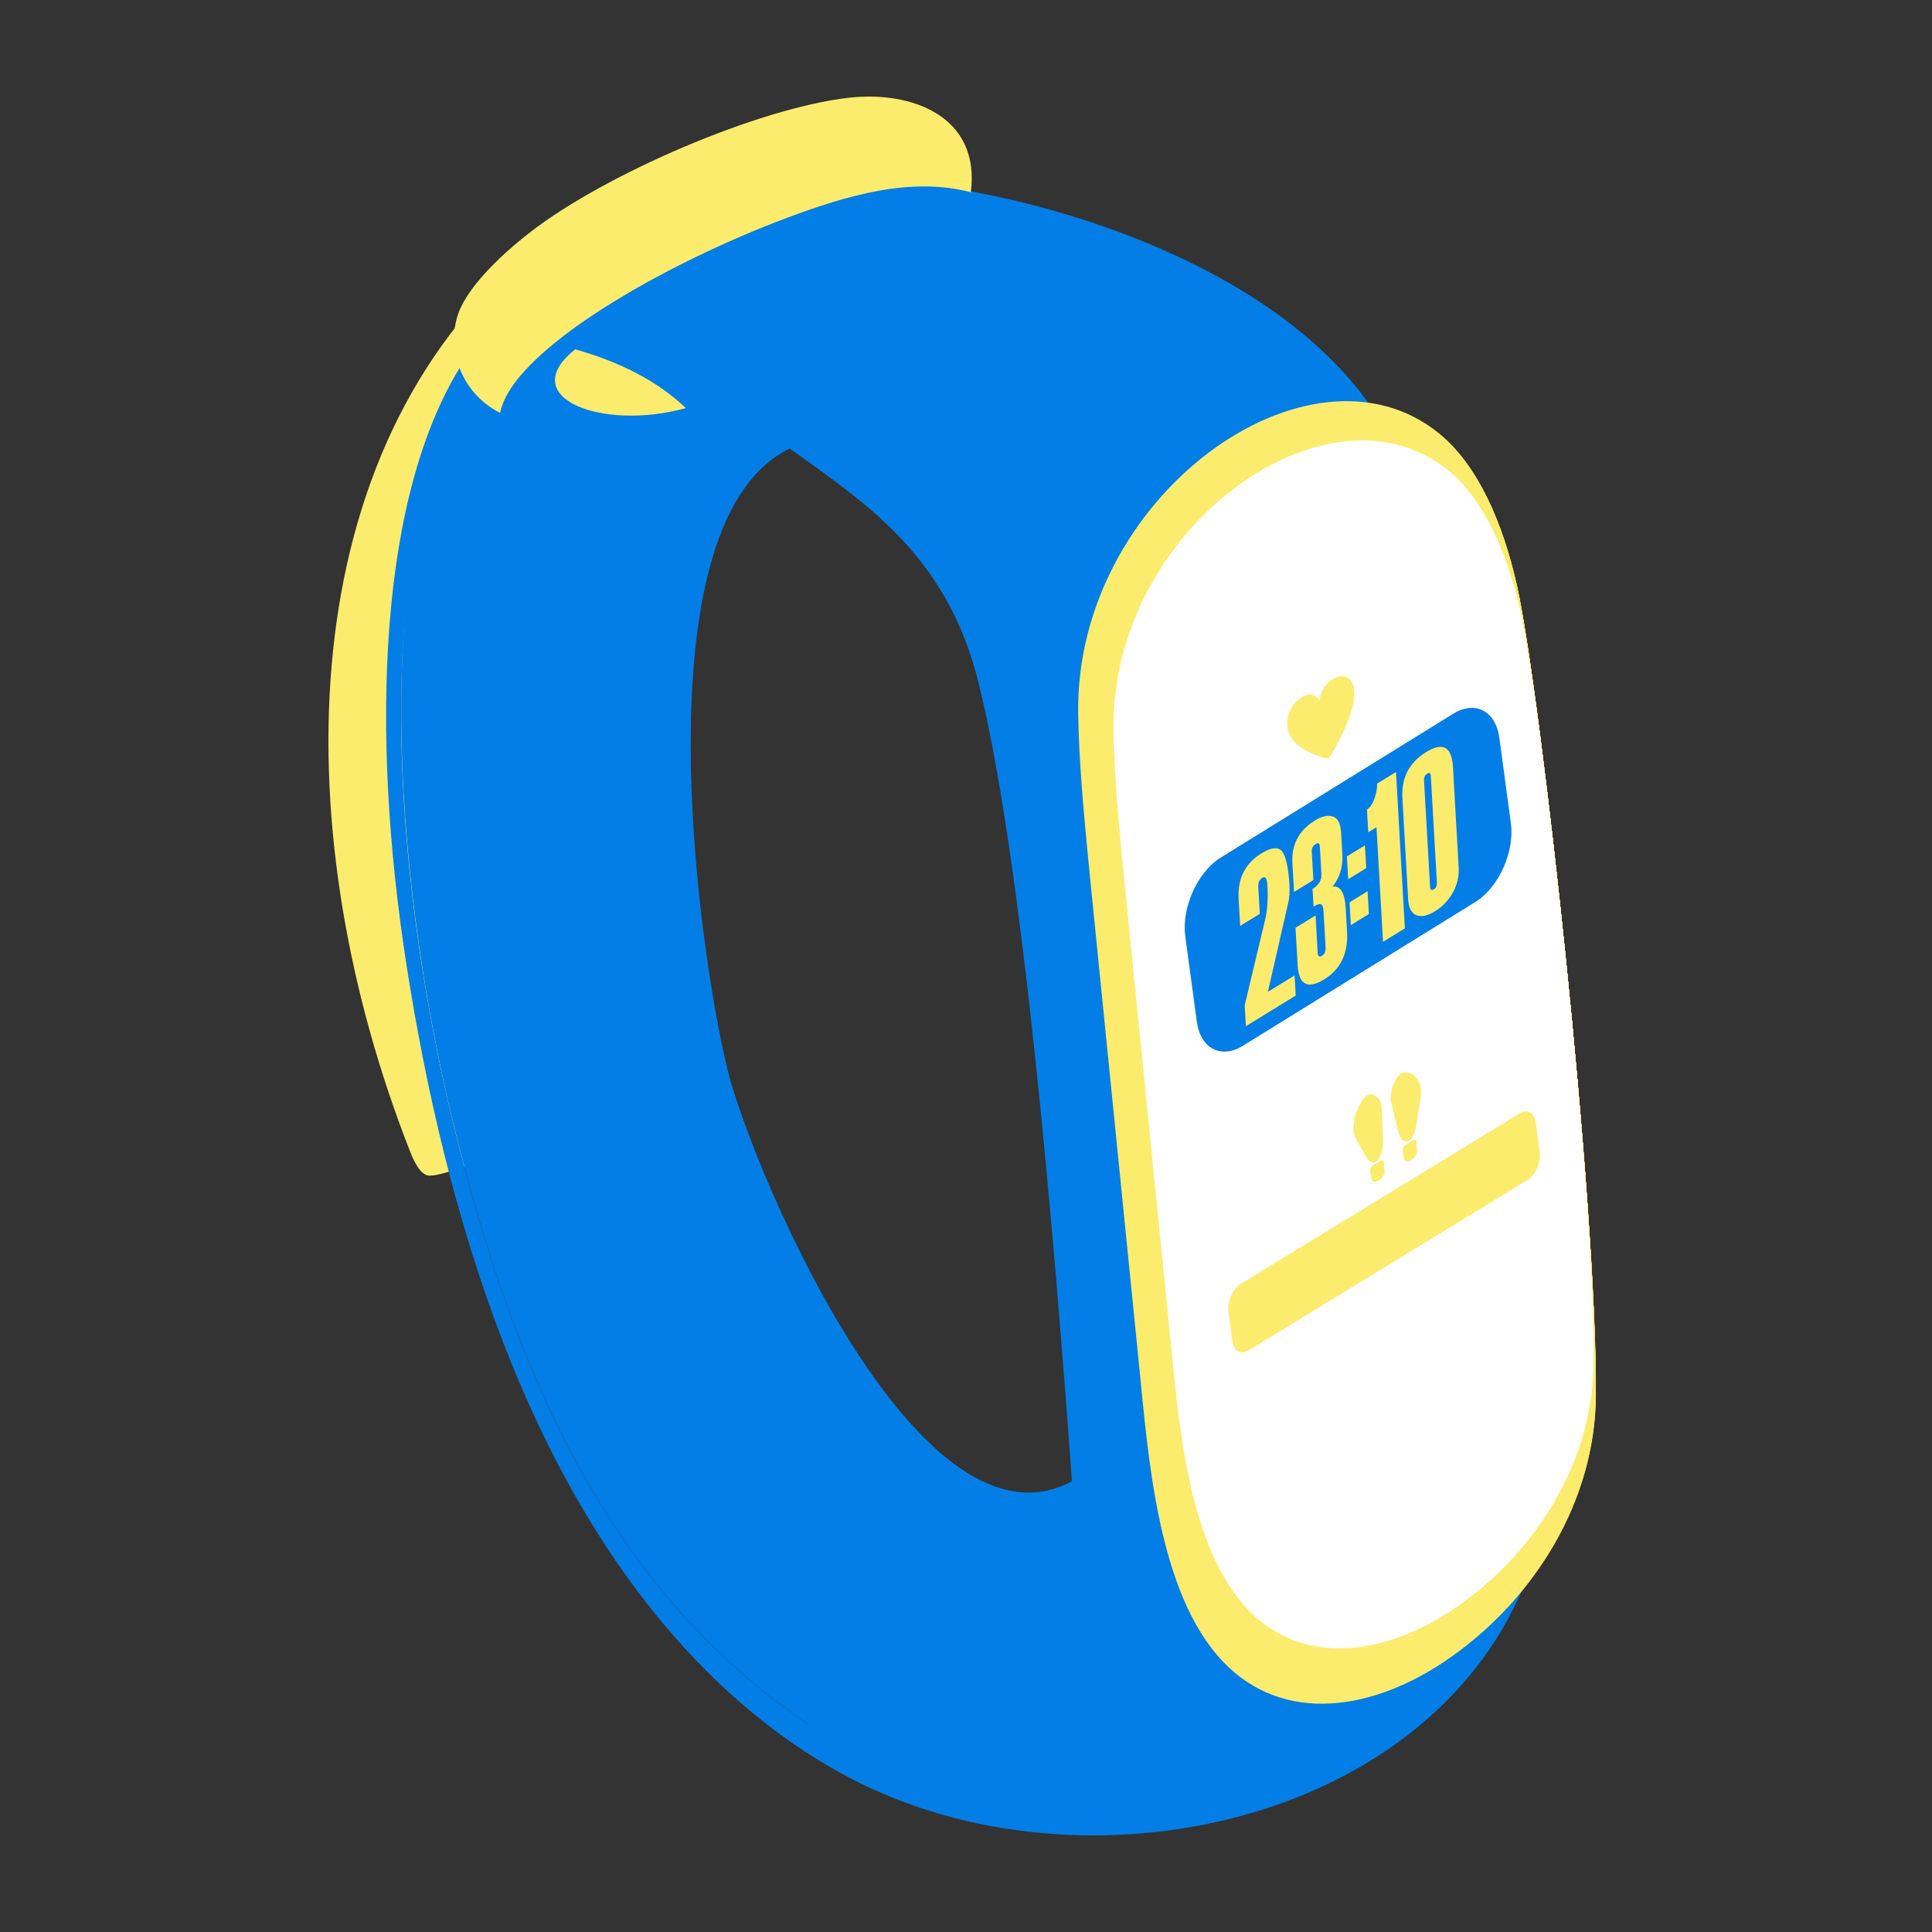 <svg width="100" height="100" viewBox="0 0 100 100" fill="none" xmlns="http://www.w3.org/2000/svg">
<rect x="0" y="0" width="100" height="100" fill="#333333" stroke="none"/>
<path fill-rule="evenodd" clip-rule="evenodd" d="M25.817 15.336C13.867 25.11 17.36 47.071 20.433 56.428C20.947 57.994 21.294 60.579 22.146 60.833C22.392 60.906 23.085 60.717 23.925 60.415C25.615 59.808 29.919 57.825 30.356 57.529C33.476 55.42 32.321 54.261 31.958 51.006C30.623 39.039 30.966 25.544 38.024 17.689L25.817 15.336Z" fill="#FCEC6D"/>
<path fill-rule="evenodd" clip-rule="evenodd" d="M25.496 16.147C16.651 25.606 15.634 42.506 21.897 59.282C21.936 59.386 22.133 59.817 22.237 60.099C22.307 60.287 22.5 60.724 22.34 60.824C22.285 60.858 22.161 60.864 22.013 60.792C21.63 60.606 21.334 59.876 21.225 59.598C14.849 43.367 14.924 24.103 26.78 13.521C27.953 14.196 26.585 14.982 25.496 16.147Z" fill="#FCEC6D"/>
<path fill-rule="evenodd" clip-rule="evenodd" d="M41.055 23.135C39.561 21.772 37.258 20.478 35.354 19.346C28.7 15.389 25.985 16.709 24.093 19.919C19.331 27.994 20.194 44.724 23.464 58.145C26.388 70.142 31.073 81.8 41.43 88.965C44.986 91.425 48.79 92.73 51.216 90.501C52.508 89.315 57.49 85.961 57.191 81.73C57.051 79.742 56.937 77.722 56.84 75.681C48.483 83.395 38.914 60.525 37.658 55.369C36.074 48.868 33.03 26.646 41.055 23.135Z" fill="#037EE6"/>
<path fill-rule="evenodd" clip-rule="evenodd" d="M75.13 34.814C72.806 30.5 74.027 25.503 71.005 21.108C64.551 11.726 47.31 8.291 40.915 9.473C34.712 10.621 27.723 13.132 24.122 18.526C19.545 25.384 19.176 37.932 21.029 49.879C23.014 62.678 27.261 77.288 36.709 86.629C38.849 88.746 41.244 90.573 43.896 91.978C56.084 98.436 74.346 94.37 79.128 81.43C84.521 66.835 74.08 44.442 75.13 34.814ZM50.635 35.283C53.182 45.442 54.922 68.712 55.621 78.597C56.355 89.003 47.438 93.125 41.426 88.965C31.069 81.8 26.384 70.142 23.46 58.145C20.19 44.724 19.327 28.416 24.089 20.341C25.289 18.306 27.256 17.054 29.908 17.358C33.274 17.744 41.695 23.644 44.427 25.847C47.313 28.173 49.542 30.926 50.635 35.283Z" fill="#037EE6"/>
<path fill-rule="evenodd" clip-rule="evenodd" d="M55.807 36.955C55.846 39.385 56.082 41.99 56.37 44.919L58.951 70.592C59.437 75.429 59.926 82.45 63.295 85.998C66.404 89.273 71.114 88.599 75.127 85.752C79.484 82.662 82.538 77.7 82.6 72.326C82.711 62.774 79.74 35.79 78.519 30.317C77.783 27.015 76.478 24.061 74.501 22.445C67.8 16.969 55.623 25.682 55.807 36.955Z" fill="#FCEC6D"/>
<path fill-rule="evenodd" clip-rule="evenodd" d="M55.861 36.979C55.901 39.404 56.136 42.004 56.423 44.927L58.999 70.548C59.484 75.375 59.973 82.382 63.335 85.923C66.438 89.192 71.138 88.519 75.143 85.678C79.491 82.594 82.538 77.642 82.601 72.279C82.711 62.746 79.747 35.816 78.528 30.354C77.793 27.059 76.491 24.111 74.519 22.499C67.831 17.033 55.678 25.729 55.861 36.979Z" fill="#FCEC6D"/>
<path fill-rule="evenodd" clip-rule="evenodd" d="M55.904 37.003C55.944 39.423 56.178 42.017 56.465 44.934L59.036 70.504C59.52 75.321 60.007 82.314 63.363 85.848C66.459 89.11 71.15 88.438 75.147 85.603C79.486 82.525 82.528 77.583 82.59 72.231C82.7 62.718 79.741 35.842 78.525 30.391C77.792 27.103 76.492 24.161 74.524 22.552C67.85 17.097 55.721 25.775 55.904 37.003Z" fill="#FCEC6D"/>
<path fill-rule="evenodd" clip-rule="evenodd" d="M55.959 37.026C55.998 39.441 56.233 42.031 56.519 44.942L59.084 70.46C59.568 75.267 60.054 82.246 63.402 85.773C66.493 89.028 71.174 88.358 75.162 85.529C79.493 82.457 82.528 77.525 82.59 72.184C82.7 62.689 79.748 35.868 78.534 30.429C77.802 27.146 76.505 24.211 74.541 22.605C67.88 17.161 55.776 25.822 55.959 37.026Z" fill="#FCEC6D"/>
<path fill-rule="evenodd" clip-rule="evenodd" d="M56.01 37.05C56.049 39.46 56.283 42.045 56.568 44.95L59.129 70.416C59.611 75.213 60.096 82.178 63.438 85.698C66.522 88.947 71.194 88.277 75.174 85.454C79.496 82.388 82.525 77.466 82.587 72.136C82.697 62.661 79.75 35.894 78.539 30.466C77.808 27.19 76.514 24.261 74.554 22.658C67.907 17.225 55.828 25.868 56.01 37.05Z" fill="#FCEC6D"/>
<path fill-rule="evenodd" clip-rule="evenodd" d="M56.057 37.074C56.096 39.479 56.329 42.058 56.614 44.958L59.169 70.372C59.65 75.16 60.135 82.11 63.47 85.623C66.547 88.865 71.21 88.197 75.182 85.379C79.495 82.32 82.518 77.408 82.58 72.089C82.689 62.633 79.749 35.92 78.54 30.503C77.811 27.234 76.519 24.31 74.563 22.711C67.929 17.289 55.875 25.915 56.057 37.074Z" fill="#FCEC6D"/>
<path fill-rule="evenodd" clip-rule="evenodd" d="M56.111 37.098C56.151 39.498 56.383 42.072 56.668 44.965L59.218 70.328C59.698 75.106 60.181 82.042 63.509 85.548C66.581 88.783 71.234 88.117 75.198 85.305C79.502 82.252 82.519 77.35 82.581 72.041C82.69 62.605 79.755 35.947 78.549 30.54C77.821 27.278 76.532 24.36 74.58 22.764C67.96 17.354 55.93 25.962 56.111 37.098Z" fill="#FCEC6D"/>
<path fill-rule="evenodd" clip-rule="evenodd" d="M56.166 37.122C56.205 39.517 56.437 42.086 56.721 44.973L59.266 70.284C59.745 75.052 60.227 81.975 63.549 85.473C66.614 88.702 71.258 88.036 75.213 85.23C79.509 82.183 82.519 77.291 82.581 71.994C82.69 62.576 79.762 35.973 78.558 30.577C77.832 27.322 76.545 24.41 74.597 22.817C67.99 17.418 55.985 26.008 56.166 37.122Z" fill="#FCEC6D"/>
<path fill-rule="evenodd" clip-rule="evenodd" d="M56.213 37.146C56.252 39.536 56.484 42.099 56.767 44.981L59.306 70.24C59.785 74.999 60.266 81.906 63.58 85.397C66.64 88.62 71.274 87.956 75.221 85.156C79.508 82.115 82.513 77.233 82.574 71.946C82.683 62.548 79.76 35.999 78.559 30.615C77.834 27.366 76.55 24.46 74.606 22.87C68.013 17.482 56.032 26.055 56.213 37.146Z" fill="#FCEC6D"/>
<path fill-rule="evenodd" clip-rule="evenodd" d="M56.26 37.17C56.299 39.555 56.53 42.113 56.813 44.989L59.347 70.196C59.824 74.945 60.305 81.839 63.612 85.323C66.665 88.538 71.29 87.876 75.229 85.081C79.507 82.047 82.506 77.175 82.567 71.899C82.675 62.52 79.759 36.025 78.56 30.652C77.837 27.41 76.556 24.51 74.615 22.924C68.036 17.546 56.079 26.101 56.26 37.17Z" fill="#FCEC6D"/>
<path fill-rule="evenodd" clip-rule="evenodd" d="M56.318 37.193C56.357 39.574 56.588 42.127 56.87 44.996L59.399 70.152C59.876 74.891 60.355 81.771 63.656 85.247C66.702 88.457 71.317 87.795 75.249 85.007C79.518 81.978 82.51 77.117 82.571 71.851C82.68 62.492 79.769 36.052 78.573 30.689C77.851 27.454 76.573 24.56 74.636 22.977C68.07 17.61 56.138 26.148 56.318 37.193Z" fill="#FCEC6D"/>
<path fill-rule="evenodd" clip-rule="evenodd" d="M56.369 37.217C56.408 39.593 56.638 42.141 56.92 45.004L59.444 70.108C59.919 74.837 60.397 81.703 63.691 85.172C66.732 88.375 71.337 87.715 75.261 84.932C79.521 81.91 82.507 77.058 82.568 71.804C82.676 62.463 79.772 36.078 78.578 30.726C77.858 27.497 76.582 24.61 74.649 23.03C68.097 17.674 56.19 26.195 56.369 37.217Z" fill="#FCEC6D"/>
<path fill-rule="evenodd" clip-rule="evenodd" d="M56.416 37.241C56.455 39.612 56.685 42.154 56.965 45.012L59.484 70.064C59.959 74.784 60.436 81.635 63.723 85.097C66.757 88.293 71.353 87.635 75.269 84.857C79.52 81.842 82.5 77 82.561 71.756C82.669 62.435 79.77 36.104 78.579 30.764C77.86 27.541 76.587 24.659 74.658 23.083C68.119 17.738 56.237 26.241 56.416 37.241Z" fill="#FCEC6D"/>
<path fill-rule="evenodd" clip-rule="evenodd" d="M56.467 37.265C56.505 39.631 56.735 42.168 57.015 45.02L59.529 70.02C60.002 74.73 60.478 81.567 63.759 85.022C66.787 88.211 71.373 87.554 75.281 84.783C79.523 81.773 82.497 76.941 82.558 71.709C82.665 62.407 79.773 36.13 78.584 30.801C77.867 27.585 76.596 24.709 74.671 23.136C68.146 17.803 56.288 26.288 56.467 37.265Z" fill="#FCEC6D"/>
<path fill-rule="evenodd" clip-rule="evenodd" d="M56.522 37.289C56.56 39.65 56.789 42.182 57.069 45.028L59.577 69.976C60.049 74.676 60.525 81.499 63.798 84.947C66.82 88.13 71.397 87.474 75.296 84.708C79.53 81.705 82.498 76.883 82.558 71.661C82.666 62.379 79.779 36.156 78.593 30.838C77.877 27.629 76.609 24.759 74.688 23.189C68.177 17.867 56.343 26.334 56.522 37.289Z" fill="#FCEC6D"/>
<path fill-rule="evenodd" clip-rule="evenodd" d="M56.568 37.312C56.607 39.669 56.835 42.195 57.114 45.035L59.617 69.932C60.089 74.622 60.563 81.431 63.83 84.872C66.845 88.048 71.413 87.394 75.304 84.633C79.529 81.637 82.49 76.825 82.551 71.614C82.658 62.35 79.778 36.182 78.594 30.875C77.879 27.673 76.614 24.809 74.697 23.242C68.199 17.931 56.39 26.381 56.568 37.312Z" fill="#FCEC6D"/>
<path fill-rule="evenodd" clip-rule="evenodd" d="M56.619 37.336C56.658 39.688 56.886 42.209 57.164 45.043L59.662 69.888C60.132 74.568 60.606 81.363 63.866 84.797C66.875 87.966 71.433 87.313 75.316 84.559C79.532 81.568 82.487 76.766 82.548 71.566C82.655 62.322 79.78 36.209 78.599 30.913C77.886 27.717 76.623 24.859 74.71 23.295C68.226 17.995 56.441 26.427 56.619 37.336Z" fill="#FCEC6D"/>
<path fill-rule="evenodd" clip-rule="evenodd" d="M56.674 37.36C56.712 39.707 56.94 42.223 57.218 45.051L59.71 69.844C60.18 74.514 60.652 81.295 63.906 84.722C66.908 87.885 71.457 87.233 75.332 84.484C79.539 81.5 82.488 76.708 82.548 71.519C82.655 62.294 79.787 36.235 78.608 30.95C77.896 27.761 76.636 24.909 74.728 23.348C68.256 18.059 56.496 26.474 56.674 37.36Z" fill="#FCEC6D"/>
<path fill-rule="evenodd" clip-rule="evenodd" d="M56.721 37.384C56.759 39.725 56.986 42.236 57.263 45.059L59.751 69.8C60.219 74.461 60.691 81.227 63.937 84.647C66.934 87.803 71.473 87.153 75.34 84.41C79.538 81.431 82.481 76.65 82.541 71.471C82.648 62.266 79.785 36.261 78.609 30.987C77.899 27.805 76.641 24.958 74.737 23.401C68.279 18.123 56.544 26.52 56.721 37.384Z" fill="#FCEC6D"/>
<path fill-rule="evenodd" clip-rule="evenodd" d="M56.772 37.408C56.81 39.744 57.036 42.25 57.313 45.066L59.795 69.756C60.263 74.407 60.733 81.159 63.973 84.571C66.963 87.721 71.493 87.072 75.351 84.335C79.541 81.363 82.478 76.591 82.538 71.424C82.644 62.237 79.788 36.287 78.614 31.024C77.905 27.848 76.65 25.008 74.75 23.454C68.305 18.188 56.595 26.567 56.772 37.408Z" fill="#FCEC6D"/>
<path fill-rule="evenodd" clip-rule="evenodd" d="M56.822 37.432C56.86 39.763 57.086 42.264 57.363 45.074L59.84 69.712C60.306 74.353 60.776 81.091 64.008 84.496C66.992 87.639 71.512 86.992 75.363 84.26C79.544 81.295 82.475 76.533 82.535 71.376C82.641 62.209 79.79 36.313 78.618 31.061C77.912 27.892 76.659 25.058 74.763 23.508C68.332 18.252 56.646 26.614 56.822 37.432Z" fill="#FCEC6D"/>
<path fill-rule="evenodd" clip-rule="evenodd" d="M56.873 37.456C56.911 39.782 57.136 42.277 57.412 45.082L59.884 69.668C60.35 74.299 60.818 81.023 64.044 84.421C67.022 87.558 71.532 86.912 75.375 84.186C79.547 81.226 82.472 76.475 82.531 71.329C82.637 62.181 79.793 36.34 78.624 31.099C77.918 27.936 76.668 25.108 74.776 23.561C68.359 18.316 56.697 26.66 56.873 37.456Z" fill="#FCEC6D"/>
<path fill-rule="evenodd" clip-rule="evenodd" d="M56.924 37.479C56.962 39.801 57.187 42.291 57.462 45.09L59.928 69.624C60.393 74.246 60.861 80.955 64.08 84.346C67.051 87.476 71.552 86.831 75.387 84.111C79.55 81.158 82.469 76.416 82.528 71.281C82.634 62.153 79.795 36.366 78.628 31.136C77.924 27.98 76.678 25.158 74.789 23.614C68.385 18.38 56.748 26.707 56.924 37.479Z" fill="#FCEC6D"/>
<path fill-rule="evenodd" clip-rule="evenodd" d="M56.975 37.503C57.012 39.82 57.237 42.305 57.511 45.097L59.973 69.58C60.437 74.192 60.903 80.888 64.116 84.271C67.081 87.394 71.572 86.751 75.398 84.037C79.553 81.09 82.465 76.358 82.525 71.234C82.63 62.124 79.798 36.392 78.633 31.173C77.931 28.024 76.687 25.208 74.802 23.667C68.412 18.444 56.799 26.753 56.975 37.503Z" fill="#FCEC6D"/>
<path fill-rule="evenodd" clip-rule="evenodd" d="M57.025 37.527C57.063 39.839 57.287 42.318 57.561 45.105L60.017 69.536C60.48 74.138 60.946 80.82 64.151 84.196C67.11 87.313 71.592 86.671 75.41 83.962C79.556 81.021 82.462 76.299 82.522 71.186C82.627 62.096 79.8 36.418 78.638 31.21C77.938 28.068 76.696 25.258 74.815 23.72C68.438 18.508 56.85 26.8 57.025 37.527Z" fill="#FCEC6D"/>
<path fill-rule="evenodd" clip-rule="evenodd" d="M57.072 37.551C57.11 39.858 57.334 42.332 57.607 45.113L60.058 69.492C60.52 74.084 60.984 80.752 64.183 84.121C67.135 87.231 71.608 86.59 75.418 83.888C79.555 80.953 82.455 76.241 82.514 71.139C82.619 62.068 79.799 36.444 78.639 31.247C77.94 28.112 76.701 25.307 74.824 23.773C68.461 18.572 56.898 26.846 57.072 37.551Z" fill="#FCEC6D"/>
<path fill-rule="evenodd" clip-rule="evenodd" d="M57.127 37.575C57.164 39.877 57.388 42.346 57.66 45.121L60.106 69.448C60.567 74.031 61.031 80.684 64.223 84.046C67.169 87.149 71.632 86.51 75.434 83.813C79.563 80.885 82.456 76.183 82.515 71.091C82.62 62.04 79.805 36.471 78.648 31.285C77.951 28.156 76.714 25.357 74.841 23.826C68.492 18.637 56.953 26.893 57.127 37.575Z" fill="#FCEC6D"/>
<path fill-rule="evenodd" clip-rule="evenodd" d="M57.174 37.599C57.211 39.896 57.434 42.359 57.706 45.129L60.147 69.404C60.606 73.977 61.069 80.616 64.254 83.971C67.194 87.067 71.648 86.43 75.442 83.738C79.562 80.816 82.449 76.124 82.508 71.044C82.612 62.011 79.804 36.497 78.65 31.322C77.953 28.2 76.719 25.407 74.85 23.879C68.514 18.701 57 26.94 57.174 37.599Z" fill="#FCEC6D"/>
<path fill-rule="evenodd" clip-rule="evenodd" d="M57.225 37.622C57.262 39.915 57.484 42.373 57.756 45.136L60.191 69.36C60.65 73.923 61.112 80.548 64.29 83.896C67.224 86.986 71.668 86.349 75.454 83.664C79.565 80.748 82.446 76.066 82.505 70.996C82.609 61.983 79.806 36.523 78.654 31.359C77.96 28.243 76.728 25.457 74.863 23.932C68.541 18.765 57.051 26.986 57.225 37.622Z" fill="#FCEC6D"/>
<path fill-rule="evenodd" clip-rule="evenodd" d="M57.279 37.646C57.317 39.934 57.538 42.387 57.809 45.144L60.239 69.316C60.697 73.869 61.158 80.48 64.33 83.821C67.257 86.904 71.692 86.269 75.469 83.589C79.572 80.68 82.447 76.008 82.505 70.948C82.609 61.955 79.813 36.549 78.663 31.396C77.97 28.287 76.741 25.507 74.88 23.986C68.571 18.829 57.106 27.033 57.279 37.646Z" fill="#FCEC6D"/>
<path fill-rule="evenodd" clip-rule="evenodd" d="M57.326 37.67C57.363 39.953 57.585 42.4 57.855 45.152L60.28 69.272C60.737 73.816 61.197 80.412 64.361 83.745C67.283 86.822 71.708 86.189 75.477 83.515C79.571 80.611 82.439 75.949 82.498 70.901C82.602 61.927 79.811 36.575 78.664 31.434C77.972 28.331 76.746 25.556 74.889 24.039C68.594 18.893 57.153 27.079 57.326 37.67Z" fill="#FCEC6D"/>
<path fill-rule="evenodd" clip-rule="evenodd" d="M57.381 37.694C57.418 39.972 57.639 42.414 57.909 45.16L60.328 69.228C60.784 73.762 61.243 80.344 64.401 83.67C67.316 86.741 71.731 86.108 75.493 83.44C79.578 80.543 82.44 75.891 82.499 70.853C82.603 61.898 79.818 36.602 78.673 31.471C77.983 28.375 76.759 25.606 74.906 24.092C68.624 18.957 57.209 27.126 57.381 37.694Z" fill="#FCEC6D"/>
<path fill-rule="evenodd" clip-rule="evenodd" d="M57.428 37.718C57.465 39.99 57.685 42.428 57.954 45.167L60.369 69.184C60.824 73.708 61.282 80.276 64.433 83.595C67.341 86.659 71.747 86.028 75.501 83.365C79.577 80.474 82.433 75.833 82.492 70.806C82.595 61.87 79.816 36.628 78.674 31.508C77.985 28.419 76.765 25.656 74.916 24.145C68.647 19.022 57.256 27.173 57.428 37.718Z" fill="#FCEC6D"/>
<path fill-rule="evenodd" clip-rule="evenodd" d="M57.482 37.742C57.519 40.01 57.739 42.441 58.008 45.175L60.417 69.14C60.871 73.654 61.328 80.208 64.472 83.52C67.375 86.577 71.771 85.948 75.516 83.291C79.584 80.406 82.434 75.774 82.492 70.758C82.595 61.842 79.823 36.654 78.683 31.545C77.995 28.463 76.777 25.706 74.933 24.198C68.678 19.086 57.311 27.219 57.482 37.742Z" fill="#FCEC6D"/>
<path fill-rule="evenodd" clip-rule="evenodd" d="M57.533 37.765C57.57 40.029 57.789 42.455 58.058 45.183L60.462 69.096C60.914 73.6 61.37 80.14 64.508 83.445C67.404 86.496 71.791 85.867 75.528 83.216C79.587 80.338 82.431 75.716 82.489 70.711C82.592 61.814 79.825 36.68 78.688 31.582C78.002 28.507 76.787 25.756 74.946 24.251C68.704 19.15 57.362 27.266 57.533 37.765Z" fill="#FCEC6D"/>
<path fill-rule="evenodd" clip-rule="evenodd" d="M57.588 37.789C57.625 40.047 57.844 42.469 58.111 45.191L60.51 69.052C60.962 73.546 61.417 80.072 64.548 83.37C67.437 86.414 71.815 85.787 75.544 83.142C79.594 80.269 82.432 75.657 82.49 70.663C82.592 61.785 79.832 36.706 78.697 31.62C78.012 28.551 76.799 25.806 74.963 24.304C68.735 19.214 57.417 27.312 57.588 37.789Z" fill="#FCEC6D"/>
<path fill-rule="evenodd" clip-rule="evenodd" d="M57.635 37.813C57.671 40.066 57.89 42.482 58.157 45.198L60.551 69.007C61.002 73.493 61.455 80.004 64.579 83.295C67.463 86.332 71.831 85.706 75.552 83.067C79.593 80.201 82.425 75.599 82.482 70.616C82.585 61.757 79.83 36.732 78.698 31.657C78.015 28.595 76.805 25.855 74.972 24.357C68.757 19.278 57.464 27.359 57.635 37.813Z" fill="white"/>
<path fill-rule="evenodd" clip-rule="evenodd" d="M29.776 18.08C32.056 18.735 33.979 19.678 35.5 21.123C31.149 22.331 26.631 20.571 29.776 18.08Z" fill="#FCEC6D"/>
<path fill-rule="evenodd" clip-rule="evenodd" d="M25.887 21.373C23.712 20.275 23.063 17.782 23.789 16.052C24.275 14.896 25.63 13.418 27.506 11.971C31.344 9.013 39.226 5.601 43.919 5.061C47.208 4.683 50.758 6.029 50.249 9.952C47.126 9.126 43.793 10.136 40.788 11.255C34.399 13.634 26.504 18.128 25.887 21.373Z" fill="#FCEC6D"/>
<path fill-rule="evenodd" clip-rule="evenodd" d="M77.613 38.234C77.43 36.781 76.332 36.218 75.159 36.98L63.139 44.416C61.968 45.177 61.164 46.976 61.346 48.43L61.941 52.837C62.123 54.29 63.223 54.853 64.394 54.091L76.414 46.655C77.587 45.893 78.39 44.095 78.207 42.641L77.613 38.234Z" fill="#037EE6"/>
<path fill-rule="evenodd" clip-rule="evenodd" d="M74.373 45.682C74.382 45.844 74.329 45.96 74.215 46.03C74.094 46.105 74.029 46.061 74.02 45.899L73.707 40.396C73.698 40.234 73.754 40.116 73.875 40.041C73.989 39.971 74.05 40.017 74.06 40.179L74.373 45.682ZM73.819 38.926C72.938 39.468 72.528 40.263 72.588 41.311L72.884 46.516C72.91 46.983 73.051 47.267 73.306 47.371C73.562 47.475 73.886 47.406 74.28 47.164C74.662 46.929 74.968 46.608 75.196 46.203C75.425 45.796 75.526 45.361 75.5 44.895L75.204 39.69C75.145 38.649 74.683 38.395 73.819 38.926Z" fill="#FCEC6D"/>
<path fill-rule="evenodd" clip-rule="evenodd" d="M71.148 41.312C71.047 41.603 70.917 41.799 70.754 41.9L70.821 43.079L71.247 42.817L71.585 48.748L72.716 48.052L72.256 39.958L71.279 40.559C71.291 40.769 71.247 41.021 71.148 41.312Z" fill="#FCEC6D"/>
<path fill-rule="evenodd" clip-rule="evenodd" d="M69.782 45.508L70.716 44.934L70.648 43.755L69.715 44.329L69.782 45.508Z" fill="#FCEC6D"/>
<path fill-rule="evenodd" clip-rule="evenodd" d="M69.919 47.883L70.852 47.308L70.785 46.129L69.852 46.703L69.919 47.883Z" fill="#FCEC6D"/>
<path fill-rule="evenodd" clip-rule="evenodd" d="M68.967 45.893C69.346 45.43 69.517 44.876 69.48 44.228L69.417 43.117C69.388 42.619 69.243 42.334 68.979 42.26C68.714 42.184 68.414 42.25 68.077 42.457C67.235 42.974 66.841 43.712 66.895 44.666L66.981 46.167L67.981 45.552L67.896 44.064C67.887 43.902 67.953 43.778 68.096 43.69C68.232 43.606 68.306 43.645 68.315 43.806L68.396 45.24C68.414 45.557 68.261 45.814 67.938 46.013L67.99 46.926C68.177 46.811 68.308 46.771 68.379 46.807C68.452 46.842 68.495 46.965 68.507 47.179L68.613 49.046C68.624 49.245 68.561 49.387 68.424 49.471C68.287 49.556 68.213 49.498 68.202 49.299L68.093 47.384L67.056 48.022L67.166 49.951C67.224 50.974 67.683 51.22 68.544 50.69C69.393 50.168 69.786 49.346 69.722 48.222L69.654 47.021C69.608 46.207 69.379 45.831 68.967 45.893Z" fill="#FCEC6D"/>
<path fill-rule="evenodd" clip-rule="evenodd" d="M66.742 45.818C66.692 44.945 66.571 44.371 66.379 44.095C66.186 43.819 65.826 43.843 65.3 44.166C64.981 44.362 64.725 44.596 64.534 44.865L64.484 44.938C64.2 45.373 64.076 45.899 64.111 46.515L64.191 47.924L65.206 47.3L65.127 45.914C65.114 45.689 65.186 45.528 65.343 45.432C65.495 45.339 65.581 45.473 65.601 45.834C65.641 46.523 65.602 47.111 65.486 47.594L64.425 52.04L64.487 53.115L67.067 51.528L67.007 50.488L65.626 51.338L66.678 46.733C66.74 46.465 66.761 46.161 66.742 45.818Z" fill="#FCEC6D"/>
<path fill-rule="evenodd" clip-rule="evenodd" d="M79.488 58.095C79.424 57.581 79.035 57.382 78.62 57.651L64.218 66.453C63.803 66.722 63.519 67.359 63.583 67.873L63.794 69.432C63.858 69.946 64.247 70.145 64.662 69.876L79.064 61.074C79.479 60.805 79.763 60.168 79.699 59.654L79.488 58.095Z" fill="#FCEC6D"/>
<path fill-rule="evenodd" clip-rule="evenodd" d="M70.739 56.705C70.527 56.871 70.295 57.27 70.163 57.709C70.031 58.147 69.999 58.625 70.186 58.953C70.357 59.255 70.527 59.556 70.698 59.857C70.905 60.222 71.137 60.242 71.312 60.048C71.487 59.853 71.606 59.44 71.584 58.938C71.572 58.668 71.561 58.397 71.55 58.127C71.538 57.855 71.526 57.583 71.515 57.31C71.493 56.813 71.006 56.494 70.739 56.705ZM72.508 55.566C72.729 55.451 73.025 55.506 73.245 55.718C73.466 55.929 73.612 56.296 73.533 56.8C73.461 57.263 73.388 57.724 73.317 58.184C73.23 58.741 73.037 59.035 72.841 59.079C72.644 59.122 72.443 58.914 72.339 58.465C72.283 58.224 72.226 57.981 72.17 57.739C72.114 57.497 72.057 57.254 72.001 57.011C71.897 56.566 72.231 55.711 72.508 55.566ZM71.39 60.124C71.482 60.065 71.573 60.03 71.612 60.097C71.641 60.148 71.658 60.508 71.665 60.6C71.699 61.017 71.062 61.381 70.998 61.019C70.982 60.924 70.913 60.646 70.918 60.559C70.924 60.448 71.002 60.372 71.1 60.31C71.197 60.248 71.293 60.186 71.39 60.124ZM72.793 59.236C72.7 59.296 72.615 59.373 72.598 59.476C72.586 59.554 72.659 59.879 72.675 59.965C72.749 60.358 73.38 59.911 73.346 59.529C73.337 59.428 73.326 59.111 73.301 59.043C73.269 58.956 73.184 58.986 73.085 59.049C72.988 59.111 72.89 59.174 72.793 59.236Z" fill="#FCEC6D"/>
<path fill-rule="evenodd" clip-rule="evenodd" d="M68.99 35.145C68.662 35.336 68.37 35.725 68.296 36.259C68.08 35.894 67.724 35.883 67.396 36.074C66.936 36.342 66.53 37.01 66.639 37.658C66.712 38.155 67.085 38.666 67.971 39.024C68.27 39.145 68.677 39.284 68.752 39.245C68.757 39.242 68.763 39.239 68.769 39.236C68.773 39.233 68.777 39.23 68.781 39.228C68.871 39.176 69.153 38.63 69.367 38.209C69.999 36.967 70.162 36.143 70.078 35.653C69.981 34.997 69.451 34.876 68.99 35.145Z" fill="#FCEC6D"/>
</svg>
